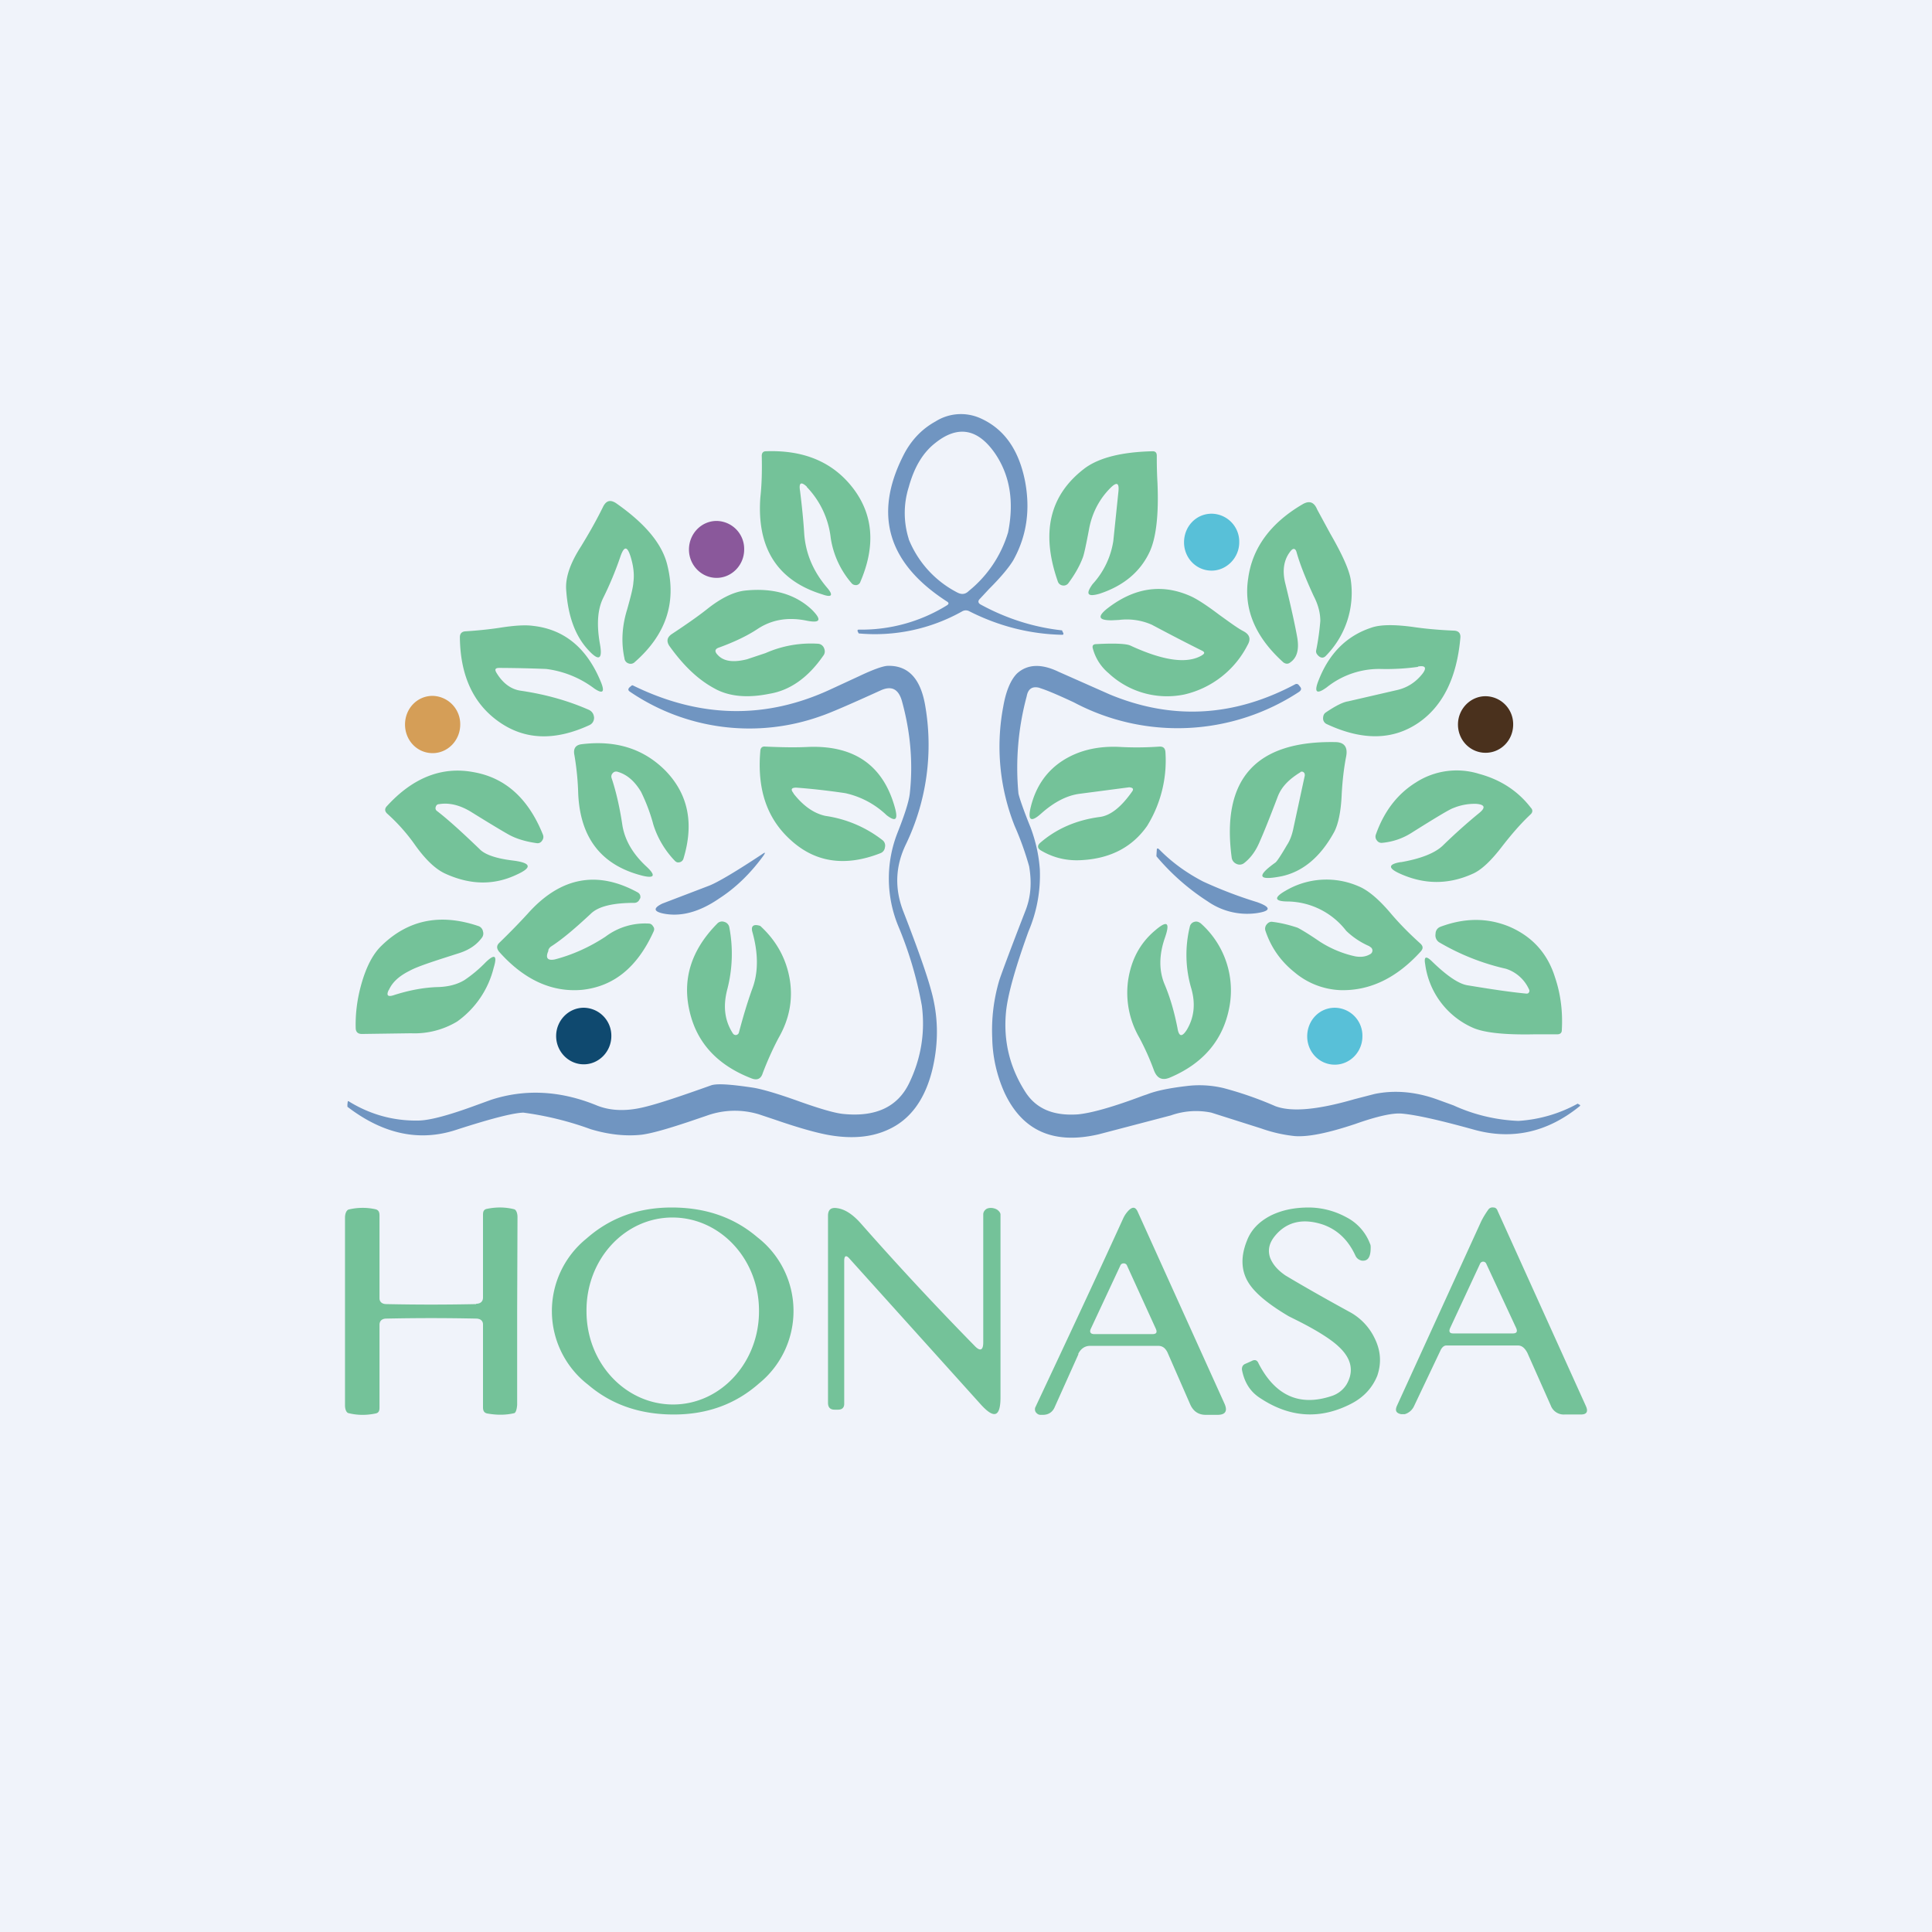 <!-- by TradingView --><svg width="56" height="56" viewBox="0 0 56 56" xmlns="http://www.w3.org/2000/svg"><path fill="#F0F3FA" d="M0 0h56v56H0z"/><path fill-rule="evenodd" d="M27.44 17.43c.07.04.07.08 0 .12a4.7 4.7 0 0 1-2.55.7c-.03 0-.04.02-.03.05l.03.06a5.16 5.16 0 0 0 3-.64.21.21 0 0 1 .21 0c.85.43 1.75.66 2.69.68.03 0 .04-.02.03-.05l-.03-.06c0-.01 0-.02-.02-.02-.81-.09-1.6-.34-2.35-.75-.07-.04-.08-.1-.02-.16l.27-.29c.35-.35.58-.63.7-.83.39-.7.5-1.46.34-2.3-.18-.9-.6-1.51-1.3-1.82a1.38 1.38 0 0 0-1.3.1c-.4.22-.72.56-.94 1.01-.85 1.7-.43 3.1 1.27 4.2Zm-1.1-1.8a3 3 0 0 0 1.4 1.54c.13.07.24.06.34-.04a3.45 3.45 0 0 0 1.14-1.7c.18-.9.05-1.66-.38-2.29-.5-.72-1.08-.82-1.73-.3-.36.28-.61.7-.77 1.28a2.5 2.5 0 0 0 0 1.5Z" fill="#7095C1"/><path d="M23.39 14.11c-.17-.16-.24-.12-.2.12.06.48.1.9.12 1.23.04.58.26 1.1.66 1.57.19.22.15.3-.13.2-1.31-.4-1.91-1.35-1.8-2.82.04-.36.05-.75.04-1.2 0-.08.04-.13.12-.13 1.1-.04 1.93.31 2.51 1.05.6.77.68 1.68.23 2.73a.14.14 0 0 1-.12.1c-.05 0-.1-.01-.14-.06a2.6 2.6 0 0 1-.6-1.3 2.54 2.54 0 0 0-.7-1.49ZM32.42 14.23c.02-.23-.05-.26-.21-.11-.33.32-.55.73-.64 1.2-.09.48-.15.75-.18.83-.1.27-.25.52-.42.75a.17.17 0 0 1-.17.07.17.17 0 0 1-.14-.12c-.5-1.43-.23-2.52.8-3.29.42-.3 1.07-.46 1.95-.48.08 0 .12.04.12.13 0 .17 0 .43.02.79.04.92-.04 1.58-.22 1.98-.27.59-.76 1-1.46 1.23-.35.1-.41.01-.2-.28a2.38 2.38 0 0 0 .6-1.25l.15-1.45ZM18.28 16.14c-.1-.32-.19-.32-.3 0a9.8 9.8 0 0 1-.5 1.2c-.16.33-.19.77-.09 1.33.08.44-.03.5-.32.19-.4-.42-.61-1.01-.66-1.78-.02-.35.12-.76.43-1.24.17-.28.4-.66.65-1.17.09-.16.2-.19.36-.09.86.6 1.36 1.2 1.5 1.83.26 1.08-.06 2-.95 2.78a.17.17 0 0 1-.18.04.17.17 0 0 1-.12-.15c-.1-.46-.07-.94.08-1.42.1-.36.17-.62.18-.79.03-.22 0-.47-.08-.73ZM37.42 15.96c-.2.24-.26.55-.17.93.19.77.3 1.3.35 1.58.06.35 0 .59-.2.73-.06.05-.13.05-.2 0-.81-.73-1.16-1.54-1.02-2.44.12-.88.65-1.6 1.57-2.14.2-.12.34-.07.43.15l.38.7c.34.59.54 1.03.59 1.32a2.6 2.6 0 0 1-.71 2.21c-.06.07-.13.08-.2.03a.28.28 0 0 1-.06-.06.14.14 0 0 1-.03-.12 7.22 7.22 0 0 0 .12-.85c0-.23-.06-.47-.19-.72-.23-.5-.4-.92-.5-1.28-.03-.1-.09-.12-.16-.04Z" fill="#74C299"/><path d="M35.12 16.54c.43 0 .8-.37.8-.82a.81.81 0 0 0-.8-.83c-.45 0-.8.37-.8.83 0 .45.35.82.8.82Z" fill="#58C0D8"/><path d="M20.77 16.75c.44 0 .8-.37.8-.82a.81.81 0 0 0-.8-.83c-.44 0-.8.37-.8.83 0 .45.36.82.8.82Z" fill="#8A589B"/><path d="M20.8 18.98c.17.19.45.23.85.13l.54-.18a3.25 3.25 0 0 1 1.53-.27.2.2 0 0 1 .17.14c.03.07.02.15-.03.21-.43.62-.95 1-1.56 1.1-.64.13-1.18.08-1.6-.16-.48-.26-.9-.67-1.3-1.23-.09-.14-.06-.25.07-.34.44-.29.78-.53 1.02-.72.4-.32.77-.5 1.09-.54.82-.09 1.47.1 1.95.55.3.3.25.4-.15.32-.54-.11-1.01-.03-1.42.24-.3.2-.68.38-1.12.54-.12.04-.13.11-.05.2ZM34.82 18.85c-.2-.1-.68-.34-1.43-.74a1.8 1.8 0 0 0-.96-.14l-.21.01c-.37 0-.42-.1-.14-.33.79-.62 1.6-.74 2.43-.37.18.08.46.26.83.54.32.23.55.4.71.48.18.1.21.23.11.4a2.75 2.75 0 0 1-1.83 1.43 2.48 2.48 0 0 1-2.2-.62 1.4 1.4 0 0 1-.45-.7c-.03-.09 0-.14.1-.14.54-.03.87-.01.98.04.95.44 1.64.54 2.07.29.1-.06.1-.1-.01-.15ZM14.39 19.5c.18.3.42.48.7.52.75.11 1.4.3 1.99.56.09.05.13.12.14.22 0 .1-.05.18-.14.22-1 .46-1.87.43-2.62-.1-.74-.52-1.12-1.34-1.13-2.45 0-.1.05-.16.15-.17.32-.02.64-.05.98-.1.44-.07.76-.09.98-.06.93.1 1.59.66 1.99 1.66.1.26.04.32-.2.16a2.92 2.92 0 0 0-1.4-.57 38 38 0 0 0-1.36-.03c-.11 0-.14.04-.08.14ZM41.1 19.33c-.36.05-.73.07-1.1.06a2.43 2.43 0 0 0-1.54.53c-.3.22-.38.15-.24-.2.3-.77.8-1.28 1.51-1.52.27-.1.68-.1 1.21-.03.33.05.74.09 1.22.11.12.01.18.08.17.2-.1 1.15-.5 1.97-1.2 2.46-.75.52-1.64.53-2.67.05a.18.18 0 0 1-.11-.16c0-.08.02-.14.08-.18.28-.19.5-.3.64-.32L40.5 20c.3-.07.54-.23.73-.47.13-.17.09-.25-.13-.21Z" fill="#74C299"/><path d="M10.12 31.93c.62.38 1.29.56 1.99.55.32 0 .85-.14 1.57-.4l.55-.2c.98-.32 2-.27 3.04.15.4.17.87.19 1.4.06.42-.1 1.07-.32 1.94-.63.17-.06.58-.03 1.24.07.28.05.72.18 1.33.4.62.22 1.04.34 1.28.36.93.09 1.56-.21 1.89-.89.35-.72.47-1.48.37-2.25a11.03 11.03 0 0 0-.68-2.3 3.62 3.62 0 0 1-.03-2.7c.21-.53.33-.9.36-1.14.1-.9.02-1.8-.23-2.7-.1-.34-.3-.44-.61-.3-.9.41-1.48.66-1.72.74a6.15 6.15 0 0 1-5.55-.7c-.06-.04-.06-.08-.01-.13l.06-.05a.04.04 0 0 1 .04 0c1.94.95 3.85.99 5.75.1l.8-.37c.4-.19.68-.29.82-.3.59-.02.95.35 1.09 1.11a6.65 6.65 0 0 1-.56 4.08c-.3.63-.32 1.27-.07 1.92.42 1.08.69 1.85.81 2.3.21.75.22 1.5.04 2.27-.21.88-.64 1.47-1.28 1.76-.45.21-.98.27-1.6.18-.36-.05-.92-.2-1.7-.47L22 32.3a2.4 2.4 0 0 0-1.52.04l-.5.17c-.63.21-1.08.34-1.38.38-.45.05-.95 0-1.48-.16a9.2 9.2 0 0 0-1.95-.48c-.31.01-.96.18-1.95.5-1.07.35-2.12.12-3.15-.67v-.07l.01-.08c0-.01.02-.02.04 0ZM30.14 19.94c-.21-.06-.34.02-.38.24a7.98 7.98 0 0 0-.24 2.82c.02.1.13.44.35.98.15.4.24.8.27 1.22a4.14 4.14 0 0 1-.33 1.8c-.38 1.05-.6 1.83-.65 2.33-.08.83.1 1.6.56 2.32.32.5.83.7 1.53.65.4-.04 1.03-.22 1.88-.54l.12-.04c.25-.1.63-.18 1.14-.24a3 3 0 0 1 1.08.06 10.39 10.39 0 0 1 1.49.52c.47.18 1.23.11 2.3-.2l.58-.15c.58-.12 1.2-.07 1.85.17l.44.16a5 5 0 0 0 1.88.45 4.09 4.09 0 0 0 1.72-.5l.05.03c.03.01.03.03 0 .05-.94.76-1.97.98-3.07.67-.94-.26-1.63-.42-2.06-.46-.26-.03-.72.07-1.37.3-.78.26-1.36.38-1.75.35a4.2 4.2 0 0 1-.97-.22l-1.45-.46a2.18 2.18 0 0 0-1.17.08l-2.1.55c-1.3.3-2.2-.1-2.72-1.2a4.05 4.05 0 0 1-.36-1.6 5.1 5.1 0 0 1 .2-1.65c.05-.16.3-.84.77-2.05.15-.39.18-.8.1-1.27a8.7 8.7 0 0 0-.42-1.17 6.23 6.23 0 0 1-.33-3.46c.08-.46.22-.78.4-.96.3-.27.7-.29 1.2-.05l1.49.66c1.81.75 3.6.65 5.38-.3.03-.01.06-.01.09.02l.04.05c.05.06.04.1-.02.15a6.41 6.41 0 0 1-6.53.31c-.47-.22-.8-.36-1-.42Z" fill="#7095C1"/><path d="M12.54 21.83c.44 0 .8-.37.8-.83a.82.82 0 0 0-.8-.83c-.45 0-.8.37-.8.83 0 .46.35.83.8.83Z" fill="#D59E57"/><path d="M43.06 21.82c.44 0 .8-.36.8-.82a.81.81 0 0 0-.8-.82c-.44 0-.8.37-.8.82 0 .46.36.82.8.82Z" fill="#4A311D"/><path d="M37.7 22.38c-.33.2-.55.42-.66.7-.25.66-.43 1.1-.52 1.3-.11.27-.26.48-.45.63a.21.21 0 0 1-.23.03.23.23 0 0 1-.14-.19c-.3-2.27.7-3.38 3-3.34.26 0 .37.14.32.41-.07.36-.11.73-.13 1.1-.02.5-.1.86-.21 1.08-.4.74-.92 1.17-1.54 1.3-.67.13-.73 0-.17-.4.04-.03.15-.19.33-.5.1-.15.16-.33.2-.54l.32-1.48c0-.04 0-.07-.04-.1a.08.08 0 0 0-.09 0ZM17.73 22.56c.12.36.23.82.31 1.36.07.43.3.83.7 1.2.28.26.23.35-.13.26-1.17-.3-1.79-1.08-1.85-2.37a7.97 7.97 0 0 0-.11-1.12c-.04-.19.03-.3.22-.32 1-.12 1.8.14 2.43.78.65.68.82 1.52.51 2.54a.15.15 0 0 1-.1.1c-.07.02-.11 0-.15-.04a2.67 2.67 0 0 1-.62-1.04 5.2 5.2 0 0 0-.36-.96c-.18-.3-.4-.5-.68-.58a.13.13 0 0 0-.14.04.14.14 0 0 0-.03.15ZM23 23c.29.37.6.58.93.65a3.5 3.5 0 0 1 1.66.71.2.2 0 0 1 .06.2.2.2 0 0 1-.13.17c-1.02.4-1.89.27-2.6-.38-.7-.63-.98-1.49-.88-2.6.01-.08.06-.12.14-.11.46.02.87.03 1.25.01 1.35-.05 2.19.55 2.52 1.8.08.32 0 .37-.25.18a2.51 2.51 0 0 0-1.2-.64c-.54-.08-1.01-.13-1.42-.16-.14 0-.17.05-.08.16ZM32.73 22.82l-1.45.19c-.36.05-.73.24-1.1.57-.3.27-.4.2-.3-.2.15-.6.47-1.05.95-1.35.45-.28.99-.41 1.62-.38.35.02.74.02 1.17-.01.1 0 .15.05.16.15a3.6 3.6 0 0 1-.53 2.15c-.42.6-1.04.94-1.88.99-.43.03-.83-.06-1.2-.28-.1-.06-.11-.14-.02-.22.46-.4 1.04-.66 1.73-.75.31-.04.62-.29.93-.73.06-.08.03-.12-.08-.13ZM12.72 23.31c-.05 0-.08.04-.09.08a.1.1 0 0 0 .04.12c.35.27.75.64 1.23 1.1.14.15.44.26.87.32l.15.02c.48.07.5.2.06.4-.67.32-1.36.3-2.08-.03-.28-.13-.56-.4-.85-.8a5.33 5.33 0 0 0-.82-.93c-.08-.07-.09-.15-.01-.23.75-.82 1.59-1.15 2.5-.98.93.16 1.6.77 2.02 1.82.02.06.01.12-.03.17a.15.15 0 0 1-.15.07c-.28-.04-.55-.11-.78-.23-.06-.03-.44-.25-1.13-.68-.33-.2-.64-.27-.93-.22ZM42.87 23.57c.2-.16.17-.25-.08-.27a1.6 1.6 0 0 0-.66.12c-.1.03-.5.27-1.2.71a1.9 1.9 0 0 1-.87.3.16.16 0 0 1-.15-.07.17.17 0 0 1-.03-.17c.24-.68.63-1.18 1.16-1.51a2.18 2.18 0 0 1 1.83-.25c.63.17 1.13.5 1.5.98.06.06.06.13 0 .19-.3.28-.57.6-.82.92-.32.42-.61.7-.87.81-.71.32-1.42.31-2.13-.02-.32-.15-.31-.26.04-.32h.02c.57-.1.98-.26 1.21-.48.37-.36.72-.67 1.05-.94Z" fill="#74C299"/><path d="M33.59 24.61c.39.4.82.7 1.28.94a12.5 12.5 0 0 0 1.57.6c.42.15.4.26-.03.32a2 2 0 0 1-1.4-.34 6.62 6.62 0 0 1-1.49-1.31v-.03l.01-.15c0-.05.02-.06.06-.03ZM22.13 24.8c-.37.51-.8.93-1.28 1.24-.58.4-1.12.54-1.62.44-.29-.06-.3-.16-.03-.29l1.36-.52c.25-.1.76-.4 1.53-.91.1-.07.1-.05.04.04Z" fill="#7095C1"/><path d="M15.9 27.55c-.1.22-.03.3.18.26.5-.13 1-.35 1.47-.66a1.9 1.9 0 0 1 1.25-.38c.06 0 .1.03.13.08.04.05.04.1.01.16-.47 1.03-1.15 1.58-2.06 1.68-.87.08-1.68-.28-2.41-1.1-.08-.1-.08-.18 0-.26.33-.32.6-.6.82-.84.95-1.07 2.02-1.27 3.2-.62.06.04.08.09.07.16l-.04.07a.16.16 0 0 1-.13.07c-.62 0-1.05.1-1.27.32-.43.4-.8.72-1.14.94a.21.21 0 0 0-.09.12ZM39.7 27.43a2.25 2.25 0 0 1-.68-.45 2.18 2.18 0 0 0-1.68-.85c-.4 0-.43-.11-.08-.31a2.33 2.33 0 0 1 2.12-.13c.27.11.58.37.92.77.27.32.56.61.86.88.09.08.1.15.02.24-.7.77-1.47 1.14-2.32 1.12a2.2 2.2 0 0 1-1.34-.52c-.4-.32-.68-.72-.84-1.2a.19.19 0 0 1 .04-.19c.04-.05.1-.08.16-.07.25.03.49.09.73.17.1.05.32.18.64.4.31.2.66.35 1.03.43.17.03.31.01.43-.06a.12.12 0 0 0 .07-.12.12.12 0 0 0-.08-.1ZM11.27 28.69c-.08.16-.03.21.13.16.46-.15.9-.23 1.31-.24.3-.01.55-.08.75-.2a3.86 3.86 0 0 0 .62-.52c.26-.25.34-.2.23.16a2.71 2.71 0 0 1-1.06 1.56 2.4 2.4 0 0 1-1.34.34l-1.42.02c-.12 0-.18-.06-.18-.18-.01-.4.04-.82.16-1.25.14-.5.33-.88.59-1.13.77-.75 1.7-.94 2.8-.57A.2.2 0 0 1 14 27a.2.2 0 0 1-.04.19c-.15.2-.36.34-.63.43l-.5.16c-.46.15-.78.26-.96.36-.3.15-.5.33-.6.56ZM21.24 29.95a.1.1 0 0 0 .1.05.1.1 0 0 0 .08-.08c.13-.49.26-.92.4-1.3.16-.45.16-.99-.01-1.6-.05-.17.02-.24.2-.19.02 0 .04.02.05.03.46.43.73.94.83 1.52.1.59-.01 1.16-.32 1.7-.18.34-.33.68-.46 1.02-.05.17-.16.22-.32.16-.99-.38-1.59-1.03-1.8-1.94-.22-.93.04-1.78.8-2.55a.19.19 0 0 1 .2-.05.2.2 0 0 1 .15.16 4.1 4.1 0 0 1-.06 1.8c-.13.5-.07.91.16 1.27ZM34.4 29.85c.21-.35.26-.75.13-1.2a3.44 3.44 0 0 1-.04-1.8.18.18 0 0 1 .13-.13c.07-.02.12 0 .18.04a2.6 2.6 0 0 1 .82 2.5c-.19.91-.76 1.57-1.7 1.97-.23.1-.38.03-.47-.2a7.37 7.37 0 0 0-.43-.96 2.6 2.6 0 0 1-.32-1.66c.09-.59.34-1.07.78-1.44.35-.3.44-.24.29.2-.18.51-.18.97-.01 1.37.16.38.28.8.37 1.26.04.25.13.27.27.05ZM44.32 28.68a1.1 1.1 0 0 0-.67-.6 6.75 6.75 0 0 1-1.94-.77.24.24 0 0 1-.1-.24c0-.1.06-.18.15-.21.7-.26 1.36-.26 1.99 0 .65.28 1.1.76 1.32 1.46.17.5.23 1.01.2 1.54 0 .08-.05.12-.13.12h-.65c-.9.02-1.5-.05-1.82-.2a2.35 2.35 0 0 1-1.36-1.83c-.04-.22.02-.25.18-.1.44.43.79.67 1.05.71.61.1 1.18.19 1.7.24.03 0 .06 0 .08-.04a.08.08 0 0 0 0-.08Z" fill="#74C299"/><path d="M16.92 30.85c.44 0 .8-.37.8-.82a.81.81 0 0 0-.8-.82c-.44 0-.8.37-.8.82 0 .45.36.82.8.82Z" fill="#0F496F"/><path d="M38.69 30.86c.44 0 .8-.37.8-.82a.81.81 0 0 0-.8-.83c-.45 0-.8.37-.8.83 0 .45.35.82.8.82Z" fill="#58C0D8"/><path fill-rule="evenodd" d="m41.75 39.15-.76 1.6a.43.43 0 0 1-.27.24h-.11c-.14-.03-.18-.1-.12-.24l2.43-5.32c.07-.15.15-.27.22-.37a.15.15 0 0 1 .15-.06c.06 0 .1.04.12.1l2.56 5.66c.07.16.02.24-.15.24h-.47a.4.4 0 0 1-.4-.26l-.68-1.53c-.06-.11-.14-.21-.27-.21h-2.08c-.08 0-.14.08-.17.15Zm.28-.65.87-1.87a.1.1 0 0 1 .1-.06.1.1 0 0 1 .08.06l.87 1.87c.04.1.01.15-.1.15h-1.73c-.1 0-.13-.05-.09-.15ZM23 37.97a2.7 2.7 0 0 1-1 2.13c-.68.6-1.5.9-2.47.9-.97 0-1.8-.28-2.48-.86A2.7 2.7 0 0 1 17 35.9c.68-.6 1.5-.9 2.47-.9.97 0 1.8.28 2.48.86A2.7 2.7 0 0 1 23 37.97Zm-6 .04c0 1.5 1.13 2.7 2.51 2.7s2.5-1.22 2.49-2.72c0-1.5-1.13-2.7-2.51-2.7S16.99 36.5 17 38Zm19.82-1.54c-.08-.22-.04-.43.13-.64.34-.42.82-.53 1.41-.33.41.15.72.44.93.9.04.08.1.12.18.14.18.02.26-.1.26-.38 0-.04 0-.07-.02-.11a1.43 1.43 0 0 0-.69-.77 2.3 2.3 0 0 0-1.08-.28c-.41 0-.77.07-1.1.23-.35.18-.58.42-.7.74-.2.5-.16.94.11 1.3.2.27.56.56 1.1.88l.3.15c.55.28.94.53 1.15.73.38.35.45.72.23 1.1a.8.8 0 0 1-.45.34c-.92.3-1.62-.02-2.1-.95-.04-.1-.11-.12-.2-.07l-.18.08c-.08.03-.11.1-.1.18.07.36.24.63.52.81.87.58 1.76.63 2.66.16.36-.19.6-.46.74-.8.13-.38.1-.74-.08-1.1a1.7 1.7 0 0 0-.68-.73c-.97-.53-1.6-.9-1.9-1.08-.22-.15-.36-.31-.44-.5ZM13.8 37.8a60.92 60.92 0 0 1-2.6 0c-.12 0-.2-.06-.2-.17v-2.4c0-.1-.03-.16-.12-.18a1.73 1.73 0 0 0-.78.01c-.05.02-.1.1-.1.24v5.43c0 .14.05.22.1.23.24.06.5.07.79.01.09-.02.11-.08.11-.17v-2.4c0-.12.08-.18.2-.18a60.92 60.92 0 0 1 2.6 0c.12 0 .2.06.2.17v2.4c0 .1.03.16.12.18.28.05.54.05.79-.01.04-.02.07-.1.08-.24V38l.01-2.72c0-.14-.05-.22-.1-.23-.24-.06-.5-.07-.79-.01-.09.02-.11.08-.11.17v2.4c0 .12-.08.18-.2.18Zm10.67-1.23v4.12c0 .11-.06.17-.18.17h-.1c-.12 0-.19-.06-.19-.2v-5.42c0-.18.09-.25.27-.22.22.03.45.18.68.44a90.65 90.65 0 0 0 3.3 3.55c.16.17.25.13.25-.1V35.2c0-.06.03-.11.08-.15.07-.05.2-.05.3 0 .06.03.12.1.12.15v5.3c0 .57-.18.64-.57.21l-3.8-4.22c-.1-.12-.16-.1-.16.06Zm6.78 2.68c.07-.15.19-.24.35-.24h1.97c.13 0 .21.07.27.19l.66 1.51c.09.2.24.3.45.3h.34c.23 0 .3-.11.2-.33l-2.51-5.55c-.06-.14-.14-.16-.25-.06a.81.81 0 0 0-.18.26c-.83 1.82-1.68 3.63-2.53 5.44a.16.16 0 0 0 0 .16c.04.05.08.08.14.08h.07c.16 0 .27-.08.33-.2l.7-1.56Zm1.22-2.56-.85 1.82c-.05.1-.01.16.1.16h1.68c.12 0 .15-.05.1-.16l-.83-1.82a.1.1 0 0 0-.1-.07.1.1 0 0 0-.1.07Z" fill="#74C299"/></svg>